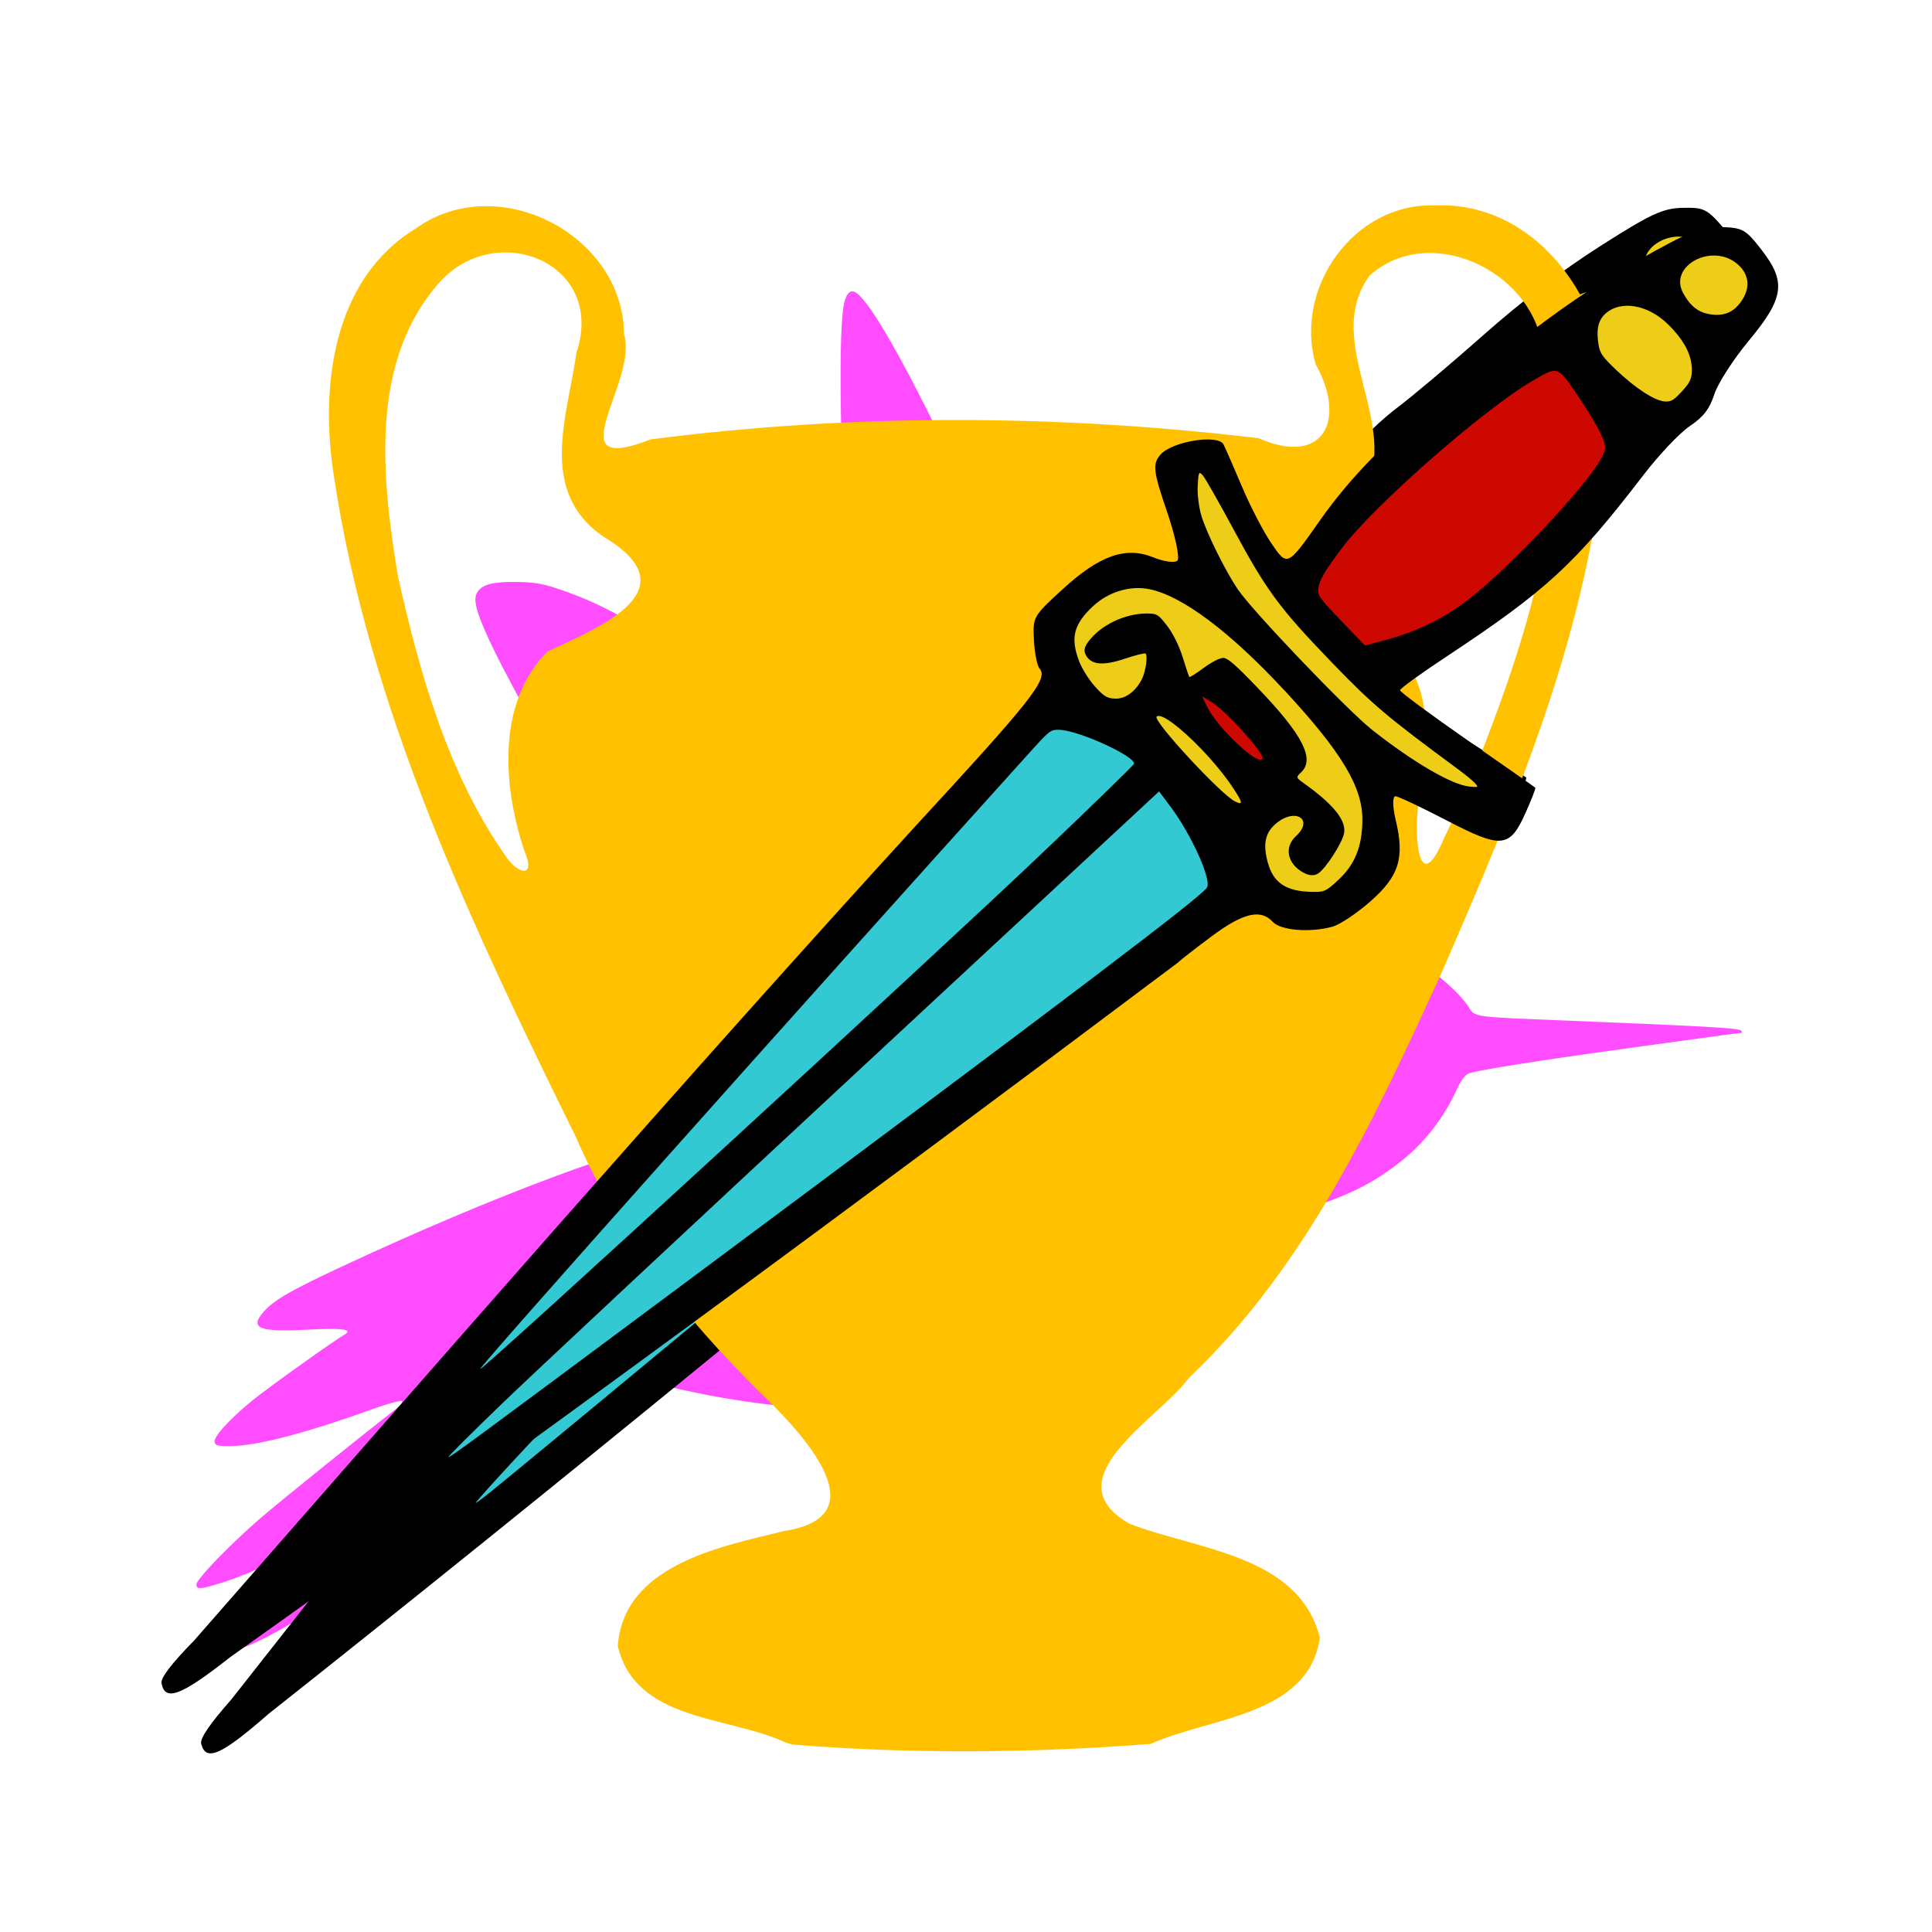 <svg version="1.1" width="100" height="100" xmlns="http://www.w3.org/2000/svg" style="background-color: rgb(255, 255, 255);" viewBox="0 0 100 100"><svg height="100" viewBox="0 0 100 100" width="100" version="1.1" data-fname="ave-colibri2_2.svg" ica="0" style="background-color: rgb(255, 255, 255);"><g transform="translate(0,0) scale(1,1) rotate(0,50,50)" scale="1.0" xtranslate="0" ytranslate="0"><path style="fill:#ff4cff" d="m11.789 85.331c-.231-.373 1.639-2.275 5.013-5.099 1.603-1.342 2.213-1.919 2.027-1.919-.052 0-.854.443-1.783.985-2.038 1.189-4.051 2.144-5.46 2.589-1.222.386-1.42.403-1.42.119 0-.264 1.77-2.093 3.318-3.428.984-.849 5.443-4.443 6.969-5.617.246-.189.405-.388.353-.442-.052-.054-.755.14-1.561.43-3.391 1.22-5.855 1.867-7.232 1.897-.717.016-.869-.018-.907-.202-.057-.278.794-1.21 1.988-2.18.805-.653 4.223-3.095 4.746-3.391.471-.266-.142-.345-1.949-.249-2.507.132-2.996-.074-2.232-.94.533-.603 1.424-1.113 4.198-2.403 7.762-3.608 14.52-6.13 18.836-7.029.6-.125 1.2-.318 1.333-.429.23-.192.232-.241.036-.982-.434-1.643-2.213-5.047-7.209-13.792-5.219-9.135-6.499-11.704-6.208-12.463.191-.498.748-.679 2.04-.664 1.078.013 1.42.078 2.607.498 3.763 1.331 7.809 4.292 12.439 9.105 1.495 1.554 2.236 2.238 2.326 2.147.173-.174.143-5.491-.049-8.771-.539-9.19-.654-16.34-.283-17.532.106-.342.227-.488.402-.488.524 0 1.988 2.377 4.17 6.772 5.165 10.399 8.88 21.938 9.811 30.47.099.911.217 1.716.262 1.789.131.212.781.153 1.59-.146.829-.306 1.114-.459 3.68-1.979 2.2-1.303 4.169-2.24 5.231-2.49 1.804-.425 3.753-.168 5.08.669.709.448 1.727 1.41 2.058 1.945.332.537.202.518 4.675.698 7.432.299 9.3.404 9.423.527.075.075.077.127.005.127-.067 0-.737.087-1.49.192-.752.106-2.89.401-4.751.656-4.129.566-7.429 1.09-7.84 1.246-.197.075-.427.384-.645.865-.686 1.515-1.777 2.877-3.092 3.86-1.625 1.215-2.777 1.731-6.303 2.822-4.332 1.341-4.915 1.663-6.629 3.667-1.554 1.817-3.091 3.055-5.037 4.056-4.295 2.21-9.994 2.717-16.994 1.511-1.311-.226-4.364-.903-5.091-1.13-.168-.052-.413.111-.846.565-1.371 1.439-4.741 4.191-8.805 7.19-5.697 4.205-10.42 6.989-10.803 6.37z" idkol="ikol0"/></g></svg><svg height="100" width="100" version="1.1" viewBox="0 0 100 100" data-fname="carta-espada_3.svg" ica="1" style="background-color: rgb(255, 255, 255);"><g id="g4459" transform="translate(0,0) scale(1,1) rotate(0,50,50)" scale="1.0" xtranslate="0" ytranslate="0"><path d="m10.412 90.253c-.066-.274.452-1.032 1.566-2.294 10.84-13.769 24.345-31.012 35.137-44.12 5.66-6.822 6.428-7.912 5.931-8.419-.132-.133-.296-.787-.365-1.452-.125-1.194-.109-1.227 1.339-2.701 1.823-1.856 3.154-2.404 4.613-1.897.554.192 1.115.239 1.247.104.132-.135-.177-1.282-.686-2.549-.805-2.001-.867-2.379-.478-2.882.555-.718 2.927-1.232 3.234-.7.114.198.599 1.165 1.078 2.148.478.983 1.219 2.247 1.646 2.809.912 1.201.901 1.207 2.483-1.32 1.407-2.246 3.506-4.631 5.2-5.907.784-.591 2.78-2.274 4.435-3.74 1.984-1.758 4.046-3.327 6.055-4.607 2.599-1.656 3.222-1.945 4.242-1.968 1.11-.025 1.263.051 2.134 1.057 1.386 1.6 1.315 2.439-.4 4.739-.747 1.002-1.484 2.288-1.636 2.857-0.211.785-.497 1.201-1.188 1.723-.515 0.39-1.512 1.563-2.298 2.706-3.27 4.755-4.674 6.186-9.723 9.917-1.232.91-2.24 1.726-2.239 1.811.001.086 1.622 1.16 3.602 2.389s3.625 2.256 3.656 2.285c.031.029-.168.629-.44 1.333-.72 1.86-1.138 1.922-4.038.604-1.335-.607-2.561-1.11-2.723-1.119-.163-.009-.13.545.072 1.23.573 1.942.33 2.893-1.099 4.285-.664.647-1.511 1.277-1.883 1.4-1.143.378-2.662.336-3.096-.089-.66-.645-1.546-.389-3.099.895-.798.66-1.573 1.331-1.724 1.493-16.583 13.863-32.535 26.932-47.09 38.455-2.424 2.122-3.237 2.479-3.464 1.52z"/><path style="fill:#eecd18" d="m88.236 12.817c-.06-.064-.127-.125-.201-.183-1.371-1.071-3.593.272-2.731 1.65.418.668.848.961 1.49 1.016.74.063 1.224-.202 1.595-.872.325-.589.267-1.164-.152-1.611zm-3.35 3.378c-.096-.095-.198-.189-.307-.284-1.098-.959-2.51-1.112-3.253-.352-.353.361-.431.868-.253 1.645.095.414.242.599.967 1.22 1.045.894 2.054 1.48 2.583 1.501.334.013.472-.077.882-.573.405-.489.48-.687.447-1.174-.045-.667-.396-1.321-1.066-1.983zm-23.925 8.799c-.215-.21-.232-.169-.233.567-0.0.437.125 1.133.278 1.547.337.91 1.369 2.743 2.069 3.678.804 1.073 6 5.968 7.336 6.912 2.212 1.562 4.252 2.613 5.165 2.661.476.025.493.014.296-.184-.115-.116-.498-.402-.852-.635-3.95-2.607-4.661-3.148-6.938-5.275-2.812-2.627-3.531-3.505-5.425-6.626-.806-1.329-1.571-2.519-1.698-2.644zm4.843 10.936c-2.992-2.917-5.6-4.667-7.317-4.909-.99-.14-2.075.25-2.824 1.016-.977.999-1.12 1.726-0.577 2.928.167.37.559.924.879 1.242.484.481.656.573 1.065.568.536-.006 1.049-.423 1.341-1.092.172-.394.244-1.198.118-1.321-.038-.037-.518.109-1.066.325-1.095.432-1.714.41-2.011-.074-.139-.227-.116-.409.091-.72.592-.886 1.813-1.55 2.953-1.605.516-.025.586.014 1.083.597.322.378.669.999.88 1.575.192.523.369.971.395.996s.351-.207.723-.515c.375-.311.811-.562.979-.564.239-.003.631.304 1.847 1.443 2.47 2.314 3.185 3.546 2.478 4.269-.245.25-.236.285.132.518 1.604 1.015 2.328 1.807 2.265 2.481-.047.502-.887 1.963-1.26 2.192-.209.129-.453.118-.759-.032-0.839-.411-1.052-1.254-.467-1.852.923-.944-.145-1.499-1.095-.569-.51.499-.592 1.09-.282 2.018.342 1.024 1.021 1.427 2.335 1.386.669-.021.746-.06 1.362-.699.815-.845 1.134-1.782 1.073-3.151-.076-1.702-1.238-3.43-4.34-6.455zm-4.193 3.202c-1.084-1.016-2.16-1.767-2.381-1.541-.207.212 3.531 3.854 4.282 4.173.433.184.409.052-.122-.672-.474-.646-1.128-1.351-1.779-1.96z" idkol="ikol0"/><path style="fill:#cc0801" d="m79.332 18.879c-.442-.429-.689-.244-1.566.327-2.437 1.585-7.912 6.921-9.42 9.181-.895 1.341-1.089 1.729-1.108 2.212-.011.295.148.487 1.276 1.543l1.29 1.206.962-.308c1.719-.551 3.113-1.331 4.391-2.459 2.103-1.854 5.676-6.1 6.372-7.571.223-.472.213-.617-.084-1.2-.185-.365-.776-1.239-1.312-1.943-.358-.471-.599-.793-0.8-.988zm-15.594 19.251c-.608-.607-1.319-1.23-1.693-1.43l-.516-.276.283.515c.6 1.09 2.882 3.01 3.005 2.527.035-.138-.471-.729-1.079-1.336z" idkol="ikol1"/><path style="fill:#32c9d2" d="m58.06 39.899c-.593-.501-3.006-1.397-3.839-1.362-.446.019-.477.046-1.506 1.314-11.2 13.796-26.571 32.975-26.683 33.293-.110.314 22.398-22.63 27.704-28.241 2.452-2.593 4.457-4.76 4.457-4.817-.001-.052-.048-.115-.133-.187zm1.5 1.55-14.848 15.315c-8.166 8.423-16.045 16.598-17.509 18.167-1.464 1.568-2.621 2.851-2.572 2.851.115-.001.965-.7 12.676-10.405 18.055-14.962 24.808-20.662 24.995-21.095.197-.457-.973-2.712-2.118-4.083l-.625-.749z" idkol="ikol2"/></g></svg><svg height="100" viewBox="0 0 100 100" width="100" version="1.1" data-fname="champions_3.svg" ica="2" style="background-color: rgb(255, 255, 255);"><g transform="translate(0,0) scale(1,1) rotate(0,50,50)" scale="1.0" xtranslate="0" ytranslate="0"><path style="fill:#ffc100" d="m40.671 90.194c-2.962-1.388-7.786-1.075-8.694-5.0.306-4.19 5.301-5.14 8.627-5.952 5.197-.809.507-5.468-1.378-7.282-3.832-3.813-7.244-8.076-9.401-13.072-5.385-10.935-10.754-22.195-12.56-34.362-.698-4.554-.035-10.089 4.256-12.698 4.209-3.04 10.744.298 10.78 5.479.753 2.473-3.635 7.404 1.375 5.436 10.42-1.345 21.04-1.31 31.468-.061 3.413 1.49 4.55-.993 2.956-3.824-1.138-3.944 1.956-8.343 6.151-8.228 5.597-.238 9.354 5.629 8.9 10.77-.443 10.197-4.555 19.784-8.568 29.023-3.422 7.485-6.982 15.139-13.047 20.9-1.559 2.117-7.12 5.221-3.089 7.536 3.454 1.365 8.757 1.579 9.867 5.897-.567 4.077-5.73 4.129-8.755 5.509-6.158.477-12.384.528-18.542.034l-.345-.104v0zm35.901-50.957c2.633-6.717 5.029-14.203 3.232-21.433-.658-3.877-5.889-6.274-8.925-3.529-2.493 3.465 1.71 7.639-.302 11.328-1.369 2.188-5.452 5.567-.961 6.95 4.584.675 4.555 5.085 3.856 8.727-.313 1.48-.16 5.488 1.271 2.109.665-1.358 1.245-2.756 1.83-4.15zm-49.434 4.794c-1.102-3.311-1.441-7.639 1.188-10.301 2.768-1.281 7.487-3.215 2.914-5.949-3.417-2.327-1.865-6.238-1.406-9.513 1.557-4.637-4.099-6.927-7.058-3.684-3.7 4.119-3.007 10.217-2.176 15.267 1.144 5.071 2.614 10.305 5.658 14.581.657.877 1.477.95.879-.401z" idkol="ikol0"/></g></svg><svg height="100" width="100" version="1.1" viewBox="0 0 100 100" data-fname="carta-espada_3.svg" ica="3" style="background-color: rgb(255, 255, 255);"><g id="g4459" transform="translate(0,-1) scale(1,1) rotate(3,50,50)" scale="1.0" xtranslate="0" ytranslate="-1"><path d="m10.412 90.253c-.066-.274.452-1.032 1.566-2.294 10.84-13.769 24.345-31.012 35.137-44.12 5.66-6.822 6.428-7.912 5.931-8.419-.132-.133-.296-.787-.365-1.452-.125-1.194-.109-1.227 1.339-2.701 1.823-1.856 3.154-2.404 4.613-1.897.554.192 1.115.239 1.247.104.132-.135-.177-1.282-.686-2.549-.805-2.001-.867-2.379-.478-2.882.555-.718 2.927-1.232 3.234-.7.114.198.599 1.165 1.078 2.148.478.983 1.219 2.247 1.646 2.809.912 1.201.901 1.207 2.483-1.32 1.407-2.246 3.506-4.631 5.2-5.907.784-.591 2.78-2.274 4.435-3.74 1.984-1.758 4.046-3.327 6.055-4.607 2.599-1.656 3.222-1.945 4.242-1.968 1.11-.025 1.263.051 2.134 1.057 1.386 1.6 1.315 2.439-.4 4.739-.747 1.002-1.484 2.288-1.636 2.857-0.211.785-.497 1.201-1.188 1.723-.515 0.39-1.512 1.563-2.298 2.706-3.27 4.755-4.674 6.186-9.723 9.917-1.232.91-2.24 1.726-2.239 1.811.001.086 1.622 1.16 3.602 2.389s3.625 2.256 3.656 2.285c.031.029-.168.629-.44 1.333-.72 1.86-1.138 1.922-4.038.604-1.335-.607-2.561-1.11-2.723-1.119-.163-.009-.13.545.072 1.23.573 1.942.33 2.893-1.099 4.285-.664.647-1.511 1.277-1.883 1.4-1.143.378-2.662.336-3.096-.089-.66-.645-1.546-.389-3.099.895-.798.66-1.573 1.331-1.724 1.493-16.583 13.863-32.535 26.932-47.09 38.455-2.424 2.122-3.237 2.479-3.464 1.52z"/><path style="fill:#eecd18" d="m88.236 12.817c-.06-.064-.127-.125-.201-.183-1.371-1.071-3.593.272-2.731 1.65.418.668.848.961 1.49 1.016.74.063 1.224-.202 1.595-.872.325-.589.267-1.164-.152-1.611zm-3.35 3.378c-.096-.095-.198-.189-.307-.284-1.098-.959-2.51-1.112-3.253-.352-.353.361-.431.868-.253 1.645.095.414.242.599.967 1.22 1.045.894 2.054 1.48 2.583 1.501.334.013.472-.077.882-.573.405-.489.48-.687.447-1.174-.045-.667-.396-1.321-1.066-1.983zm-23.925 8.799c-.215-.21-.232-.169-.233.567-0.0.437.125 1.133.278 1.547.337.91 1.369 2.743 2.069 3.678.804 1.073 6 5.968 7.336 6.912 2.212 1.562 4.252 2.613 5.165 2.661.476.025.493.014.296-.184-.115-.116-.498-.402-.852-.635-3.95-2.607-4.661-3.148-6.938-5.275-2.812-2.627-3.531-3.505-5.425-6.626-.806-1.329-1.571-2.519-1.698-2.644zm4.843 10.936c-2.992-2.917-5.6-4.667-7.317-4.909-.99-.14-2.075.25-2.824 1.016-.977.999-1.12 1.726-0.577 2.928.167.37.559.924.879 1.242.484.481.656.573 1.065.568.536-.006 1.049-.423 1.341-1.092.172-.394.244-1.198.118-1.321-.038-.037-.518.109-1.066.325-1.095.432-1.714.41-2.011-.074-.139-.227-.116-.409.091-.72.592-.886 1.813-1.55 2.953-1.605.516-.025.586.014 1.083.597.322.378.669.999.88 1.575.192.523.369.971.395.996s.351-.207.723-.515c.375-.311.811-.562.979-.564.239-.003.631.304 1.847 1.443 2.47 2.314 3.185 3.546 2.478 4.269-.245.25-.236.285.132.518 1.604 1.015 2.328 1.807 2.265 2.481-.047.502-.887 1.963-1.26 2.192-.209.129-.453.118-.759-.032-0.839-.411-1.052-1.254-.467-1.852.923-.944-.145-1.499-1.095-.569-.51.499-.592 1.09-.282 2.018.342 1.024 1.021 1.427 2.335 1.386.669-.021.746-.06 1.362-.699.815-.845 1.134-1.782 1.073-3.151-.076-1.702-1.238-3.43-4.34-6.455zm-4.193 3.202c-1.084-1.016-2.16-1.767-2.381-1.541-.207.212 3.531 3.854 4.282 4.173.433.184.409.052-.122-.672-.474-.646-1.128-1.351-1.779-1.96z" idkol="ikol0"/><path style="fill:#cc0801" d="m79.332 18.879c-.442-.429-.689-.244-1.566.327-2.437 1.585-7.912 6.921-9.42 9.181-.895 1.341-1.089 1.729-1.108 2.212-.011.295.148.487 1.276 1.543l1.29 1.206.962-.308c1.719-.551 3.113-1.331 4.391-2.459 2.103-1.854 5.676-6.1 6.372-7.571.223-.472.213-.617-.084-1.2-.185-.365-.776-1.239-1.312-1.943-.358-.471-.599-.793-0.8-.988zm-15.594 19.251c-.608-.607-1.319-1.23-1.693-1.43l-.516-.276.283.515c.6 1.09 2.882 3.01 3.005 2.527.035-.138-.471-.729-1.079-1.336z" idkol="ikol1"/><path style="fill:#32c9d2" d="m58.06 39.899c-.593-.501-3.006-1.397-3.839-1.362-.446.019-.477.046-1.506 1.314-11.2 13.796-26.571 32.975-26.683 33.293-.110.314 22.398-22.63 27.704-28.241 2.452-2.593 4.457-4.76 4.457-4.817-.001-.052-.048-.115-.133-.187zm1.5 1.55-14.848 15.315c-8.166 8.423-16.045 16.598-17.509 18.167-1.464 1.568-2.621 2.851-2.572 2.851.115-.001.965-.7 12.676-10.405 18.055-14.962 24.808-20.662 24.995-21.095.197-.457-.973-2.712-2.118-4.083l-.625-.749z" idkol="ikol2"/></g></svg></svg>